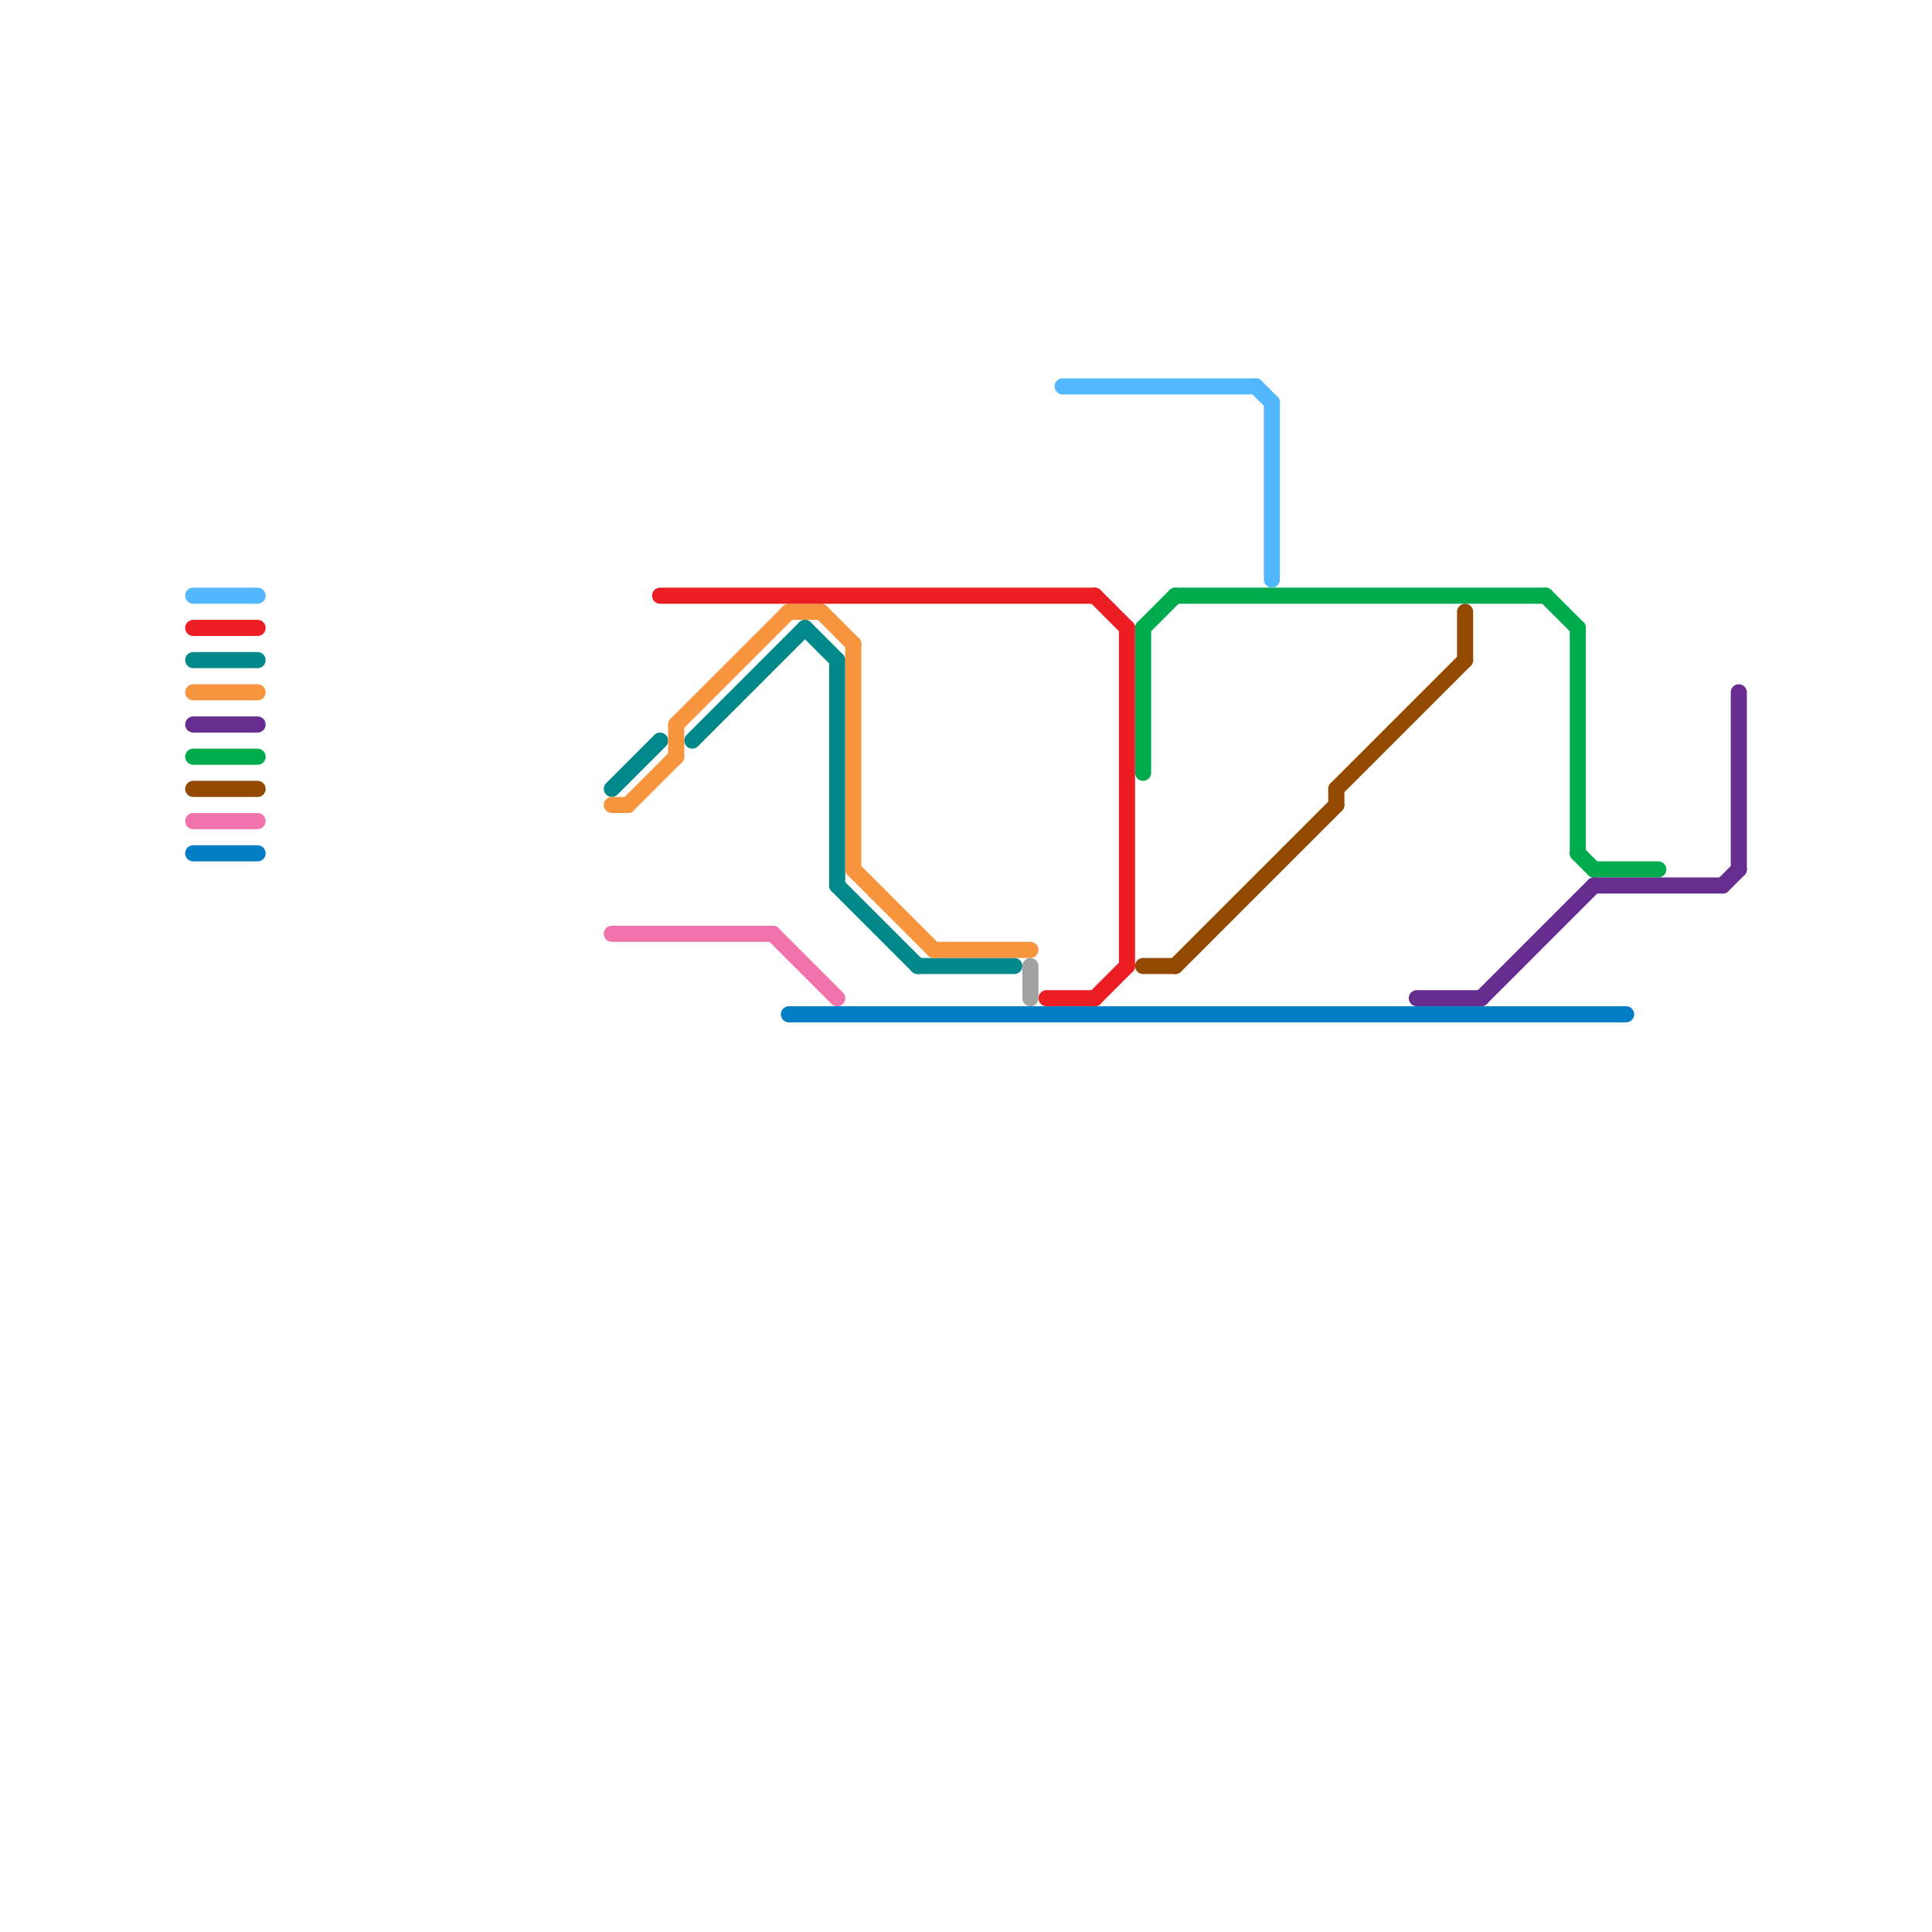 
<svg version="1.1" xmlns="http://www.w3.org/2000/svg" viewBox="0 0 120 120">
<style>text { font: 1px Helvetica; font-weight: 600; white-space: pre; dominant-baseline: central; } line { stroke-width: 1; fill: none; stroke-linecap: round; stroke-linejoin: round; } .c0 { stroke: #934900 } .c1 { stroke: #00ab4e } .c2 { stroke: #007dc5 } .c3 { stroke: #662c90 } .c4 { stroke: #00888a } .c5 { stroke: #f7943e } .c6 { stroke: #ed1d24 } .c7 { stroke: #f173ac } .c8 { stroke: #a2a2a2 } .c9 { stroke: #53b7ff }</style><defs><g id="ct-xf"><circle r="0.5" fill="#fff" stroke="#000" stroke-width="0.2"/></g><g id="ct"><circle r="0.5" fill="#fff" stroke="#000" stroke-width="0.1"/></g></defs><line class="c0" x1="12" y1="49" x2="16" y2="49"/><line class="c0" x1="71" y1="60" x2="73" y2="60"/><line class="c0" x1="83" y1="49" x2="91" y2="41"/><line class="c0" x1="91" y1="38" x2="91" y2="41"/><line class="c0" x1="83" y1="49" x2="83" y2="50"/><line class="c0" x1="73" y1="60" x2="83" y2="50"/><line class="c1" x1="73" y1="37" x2="96" y2="37"/><line class="c1" x1="12" y1="47" x2="16" y2="47"/><line class="c1" x1="71" y1="39" x2="71" y2="48"/><line class="c1" x1="71" y1="39" x2="73" y2="37"/><line class="c1" x1="98" y1="39" x2="98" y2="53"/><line class="c1" x1="98" y1="53" x2="99" y2="54"/><line class="c1" x1="96" y1="37" x2="98" y2="39"/><line class="c1" x1="99" y1="54" x2="103" y2="54"/><line class="c2" x1="12" y1="53" x2="16" y2="53"/><line class="c2" x1="49" y1="63" x2="101" y2="63"/><line class="c3" x1="108" y1="43" x2="108" y2="54"/><line class="c3" x1="107" y1="55" x2="108" y2="54"/><line class="c3" x1="88" y1="62" x2="92" y2="62"/><line class="c3" x1="92" y1="62" x2="99" y2="55"/><line class="c3" x1="99" y1="55" x2="107" y2="55"/><line class="c3" x1="12" y1="45" x2="16" y2="45"/><line class="c4" x1="52" y1="41" x2="52" y2="55"/><line class="c4" x1="38" y1="49" x2="41" y2="46"/><line class="c4" x1="57" y1="60" x2="63" y2="60"/><line class="c4" x1="12" y1="41" x2="16" y2="41"/><line class="c4" x1="50" y1="39" x2="52" y2="41"/><line class="c4" x1="43" y1="46" x2="50" y2="39"/><line class="c4" x1="52" y1="55" x2="57" y2="60"/><line class="c5" x1="58" y1="59" x2="64" y2="59"/><line class="c5" x1="42" y1="45" x2="42" y2="47"/><line class="c5" x1="39" y1="50" x2="42" y2="47"/><line class="c5" x1="51" y1="38" x2="53" y2="40"/><line class="c5" x1="53" y1="54" x2="58" y2="59"/><line class="c5" x1="53" y1="40" x2="53" y2="54"/><line class="c5" x1="38" y1="50" x2="39" y2="50"/><line class="c5" x1="12" y1="43" x2="16" y2="43"/><line class="c5" x1="49" y1="38" x2="51" y2="38"/><line class="c5" x1="42" y1="45" x2="49" y2="38"/><line class="c6" x1="68" y1="37" x2="70" y2="39"/><line class="c6" x1="65" y1="62" x2="68" y2="62"/><line class="c6" x1="12" y1="39" x2="16" y2="39"/><line class="c6" x1="68" y1="62" x2="70" y2="60"/><line class="c6" x1="70" y1="39" x2="70" y2="60"/><line class="c6" x1="41" y1="37" x2="68" y2="37"/><line class="c7" x1="48" y1="58" x2="52" y2="62"/><line class="c7" x1="12" y1="51" x2="16" y2="51"/><line class="c7" x1="38" y1="58" x2="48" y2="58"/><line class="c8" x1="64" y1="60" x2="64" y2="62"/><line class="c9" x1="78" y1="24" x2="79" y2="25"/><line class="c9" x1="79" y1="25" x2="79" y2="36"/><line class="c9" x1="12" y1="37" x2="16" y2="37"/><line class="c9" x1="66" y1="24" x2="78" y2="24"/>
</svg>
